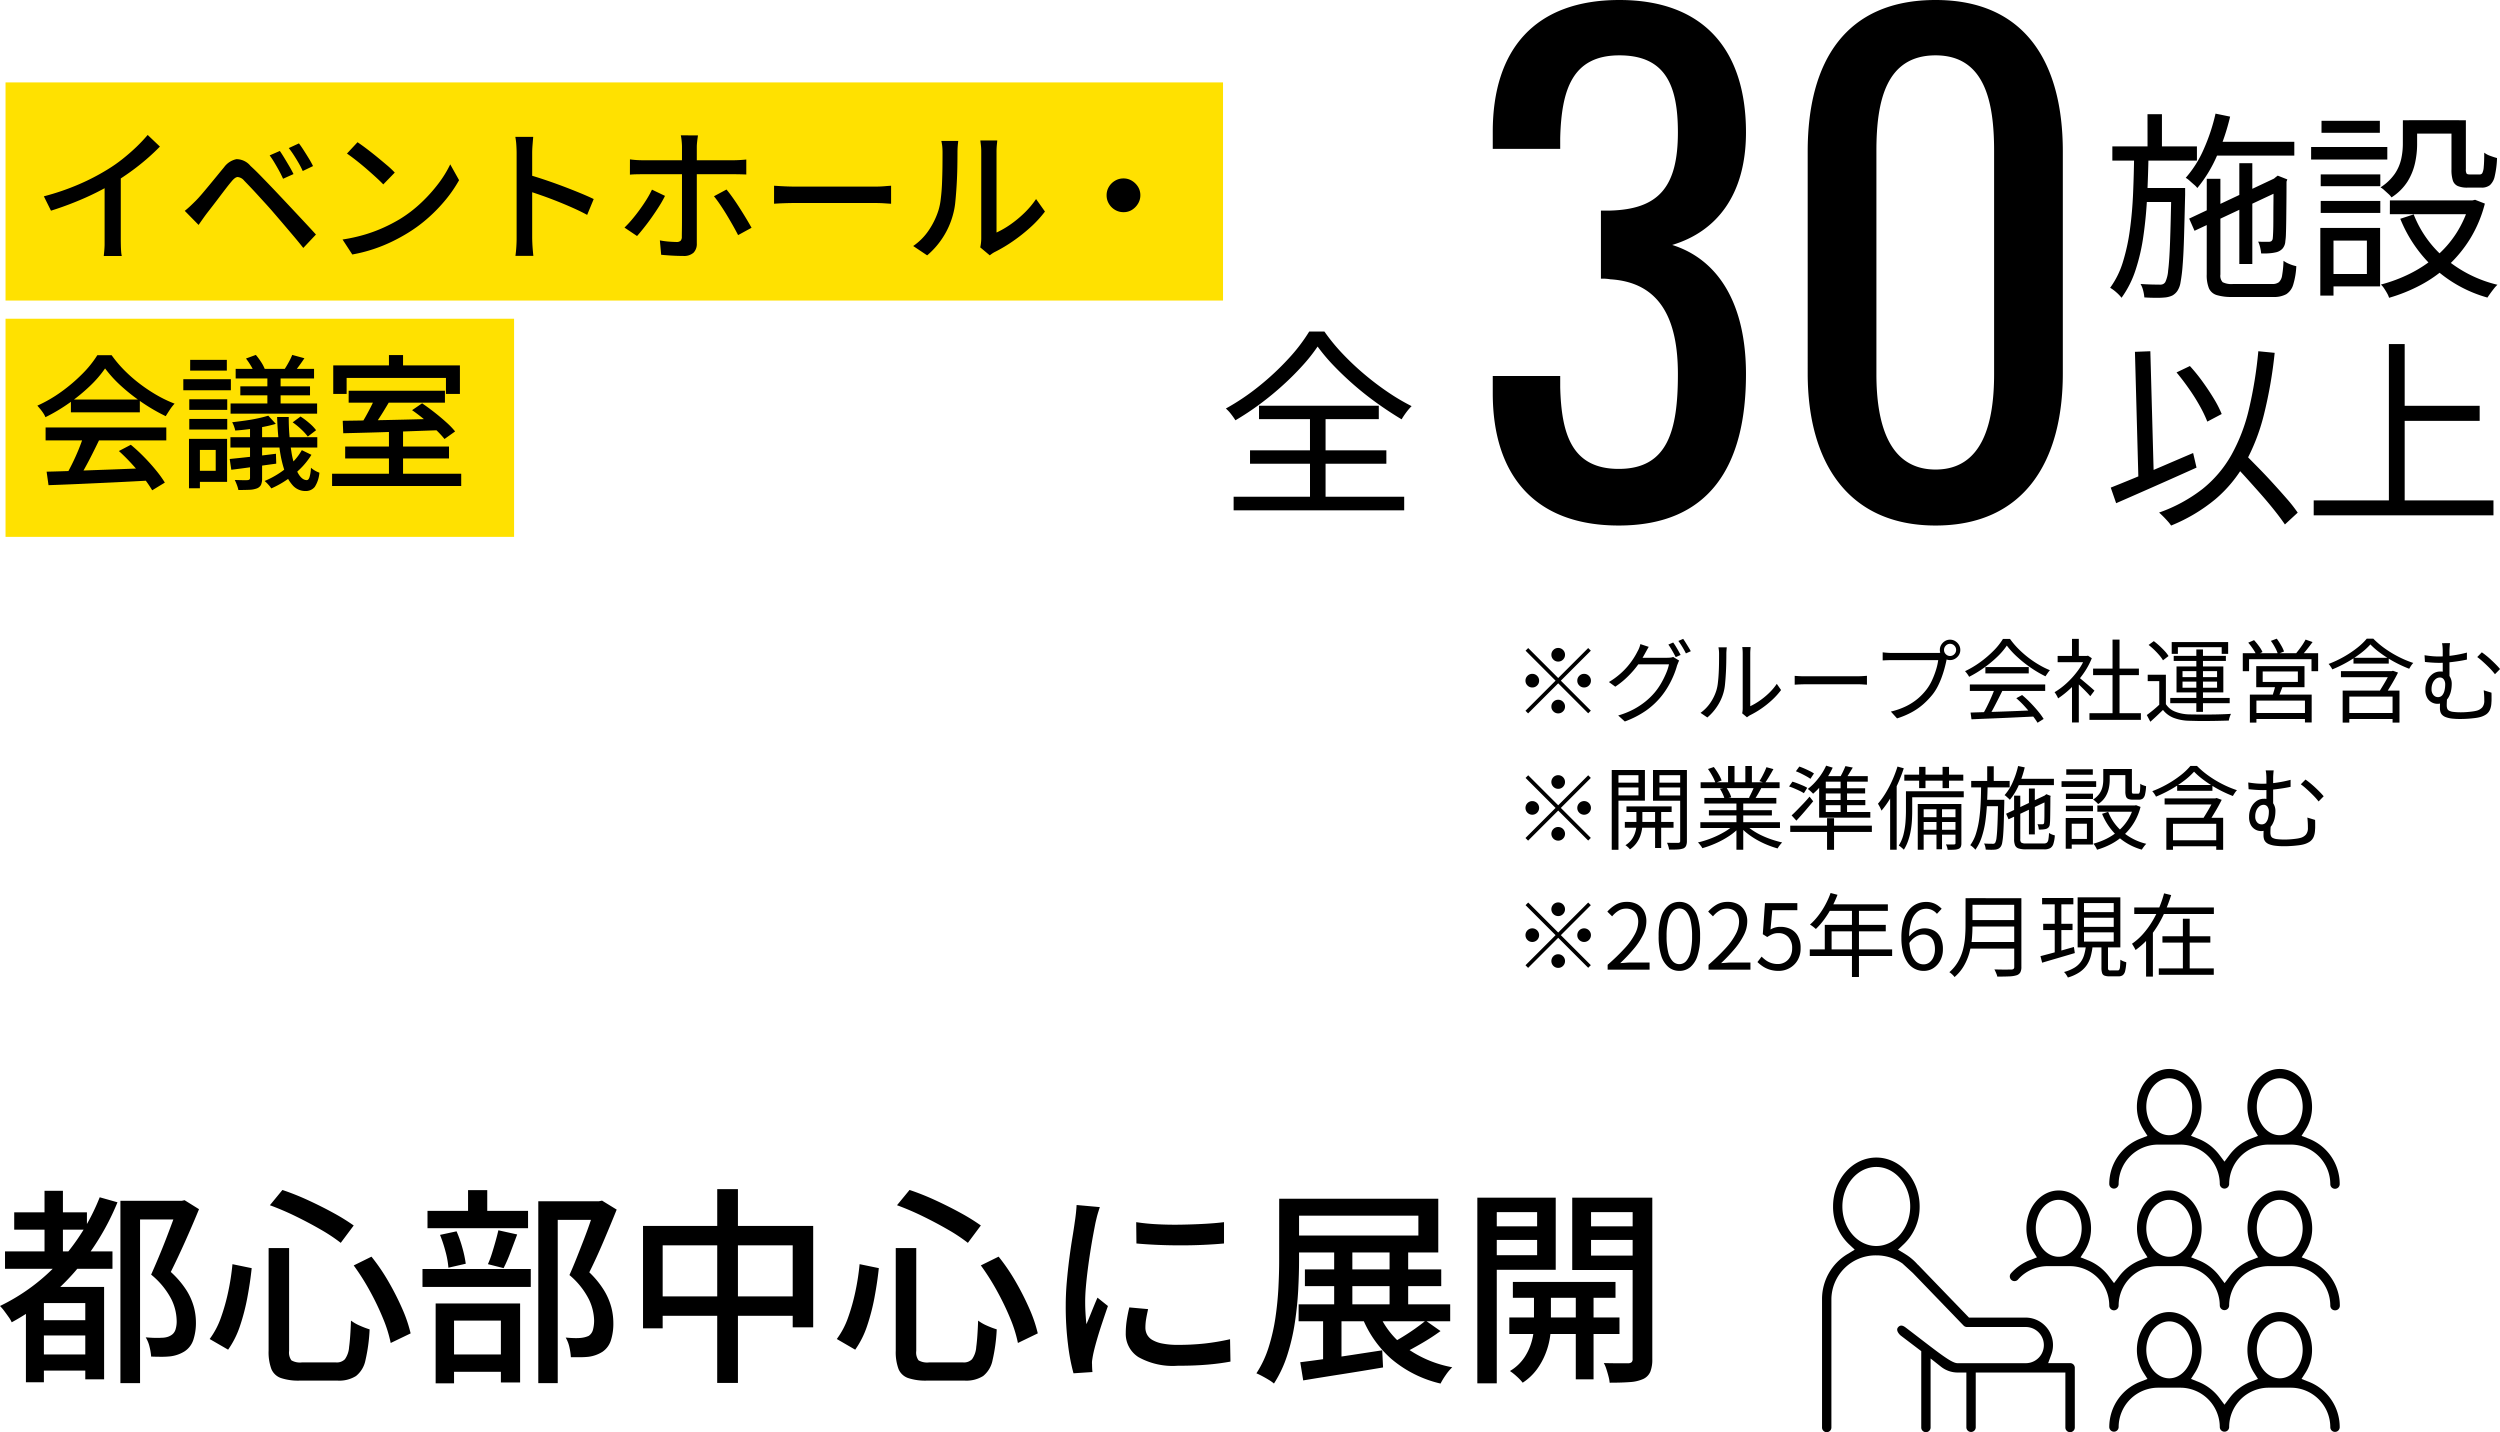 <svg xmlns="http://www.w3.org/2000/svg" width="275.059" height="157.572" viewBox="0 0 275.059 157.572">
  <g id="about11-sp" transform="translate(-50.391 -5249.756)">
    <path id="パス_38" data-name="パス 38" d="M8498.568,1411.568a.515.515,0,0,1-.516-.515,4.353,4.353,0,0,0-4.348-4.348h-2.432a4.353,4.353,0,0,0-4.349,4.348.516.516,0,0,1-1.031,0,4.352,4.352,0,0,0-4.347-4.348h-2.431a4.354,4.354,0,0,0-4.35,4.348.515.515,0,1,1-1.03,0,4.353,4.353,0,0,0-4.348-4.348h-2.432a4.354,4.354,0,0,0-3.262,1.473.514.514,0,0,1-.728.045.516.516,0,0,1-.045-.727,5.406,5.406,0,0,1,2.064-1.447l.793-.311-.458-.717a4.6,4.6,0,0,1-.7-2.479c0-2.3,1.6-4.163,3.555-4.163s3.554,1.867,3.554,4.163a4.6,4.6,0,0,1-.7,2.479l-.456.716.789.312a5.407,5.407,0,0,1,2.336,1.781l.56.746.562-.746a5.387,5.387,0,0,1,2.333-1.781l.79-.312-.456-.716a4.6,4.6,0,0,1-.7-2.479c0-2.3,1.595-4.163,3.554-4.163s3.556,1.867,3.556,4.163a4.6,4.6,0,0,1-.7,2.479l-.456.716.79.312a5.393,5.393,0,0,1,2.333,1.781l.561.746.561-.746a5.4,5.4,0,0,1,2.335-1.781l.79-.312-.456-.716a4.6,4.6,0,0,1-.705-2.479c0-2.3,1.595-4.163,3.557-4.163s3.554,1.867,3.554,4.163a4.606,4.606,0,0,1-.7,2.479l-.457.716.79.312a5.356,5.356,0,0,1,3.41,5A.516.516,0,0,1,8498.568,1411.568Zm-6.078-12.158c-1.394,0-2.525,1.405-2.525,3.132s1.132,3.132,2.525,3.132,2.523-1.405,2.523-3.132S8493.881,1399.41,8492.49,1399.41Zm-12.16,0c-1.391,0-2.523,1.405-2.523,3.132s1.133,3.132,2.523,3.132,2.524-1.405,2.524-3.132S8481.723,1399.41,8480.33,1399.41Zm-12.157,0c-1.392,0-2.524,1.405-2.524,3.132s1.133,3.132,2.524,3.132,2.524-1.405,2.524-3.132S8469.564,1399.41,8468.173,1399.41Z" transform="translate(-8191.273 3982.356)"/>
    <path id="パス_39" data-name="パス 39" d="M8583.275,1528.47a.516.516,0,0,1-.516-.515,4.353,4.353,0,0,0-4.349-4.348h-2.431a4.352,4.352,0,0,0-4.348,4.348.516.516,0,0,1-1.031,0,4.352,4.352,0,0,0-4.348-4.348h-2.432a4.353,4.353,0,0,0-4.348,4.348.516.516,0,0,1-1.031,0,5.355,5.355,0,0,1,3.411-5l.79-.312-.457-.716a4.6,4.6,0,0,1-.705-2.479c0-2.3,1.6-4.163,3.557-4.163s3.555,1.867,3.555,4.163a4.6,4.6,0,0,1-.705,2.479l-.456.716.79.312a5.394,5.394,0,0,1,2.334,1.781l.561.746.561-.746a5.4,5.4,0,0,1,2.334-1.781l.791-.312-.457-.716a4.6,4.6,0,0,1-.705-2.479c0-2.3,1.6-4.163,3.556-4.163s3.554,1.867,3.554,4.163a4.6,4.6,0,0,1-.7,2.479l-.456.716.791.312a5.353,5.353,0,0,1,3.409,5A.516.516,0,0,1,8583.275,1528.47Zm-6.079-12.158c-1.392,0-2.524,1.405-2.524,3.132s1.133,3.132,2.524,3.132,2.524-1.405,2.524-3.132S8578.588,1516.312,8577.2,1516.312Zm-12.157,0c-1.393,0-2.525,1.405-2.525,3.132s1.133,3.132,2.525,3.132,2.524-1.405,2.524-3.132S8566.43,1516.312,8565.039,1516.312Z" transform="translate(-8275.98 3878.828)"/>
    <path id="パス_40" data-name="パス 40" d="M8309.423,1396.967a.516.516,0,0,1-.515-.515v-6.046h-9.862v6.046a.516.516,0,0,1-1.031,0v-6.046h-.966a2.97,2.97,0,0,1-1.833-.646l-1.137-.9v7.593a.514.514,0,1,1-1.028,0v-8.4l-2.269-1.723s-.609-.511-.282-.9.7-.077.9.072c3.5,2.671,4.942,3.876,5.651,3.876h7.5a1.99,1.99,0,0,0,0-3.98h-6.467a.526.526,0,0,1-.373-.157l-5.584-5.787-1.146-1.049a5.019,5.019,0,0,0-2.87-.889,4.876,4.876,0,0,0-4.946,4.79v14.147a.515.515,0,0,1-1.03,0V1382.3a5.765,5.765,0,0,1,2.813-4.935l.783-.478-.667-.63a5.674,5.674,0,0,1-1.716-4.126c0-2.966,2.138-5.378,4.764-5.378s4.762,2.413,4.762,5.378a5.667,5.667,0,0,1-1.716,4.127l-.666.629.783.478a5.994,5.994,0,0,1,1.335,1.109l.034.039.04.033a.518.518,0,0,1,.044.039l5.572,5.776h6.251a3.02,3.02,0,0,1,2.808,4.067l-.346.943h2.416a.515.515,0,0,1,.517.515v6.561A.516.516,0,0,1,8309.423,1396.967Zm-21.317-29.179c-2.059,0-3.732,1.951-3.732,4.348s1.674,4.348,3.732,4.348,3.73-1.95,3.73-4.348S8290.161,1367.788,8288.105,1367.788Z" transform="translate(-8031.277 4010.361)"/>
    <path id="パス_41" data-name="パス 41" d="M8583.275,1294.666a.516.516,0,0,1-.516-.515,4.354,4.354,0,0,0-4.349-4.348h-2.431a4.352,4.352,0,0,0-4.348,4.348.516.516,0,0,1-1.031,0,4.352,4.352,0,0,0-4.348-4.348h-2.432a4.353,4.353,0,0,0-4.348,4.348.516.516,0,0,1-1.031,0,5.355,5.355,0,0,1,3.411-5l.79-.312-.457-.716a4.6,4.6,0,0,1-.705-2.479c0-2.3,1.6-4.162,3.557-4.162s3.555,1.867,3.555,4.162a4.6,4.6,0,0,1-.705,2.479l-.456.716.79.312a5.393,5.393,0,0,1,2.334,1.781l.561.746.561-.746a5.4,5.4,0,0,1,2.334-1.781l.791-.312-.457-.716a4.6,4.6,0,0,1-.705-2.479c0-2.3,1.6-4.162,3.556-4.162s3.554,1.867,3.554,4.162a4.6,4.6,0,0,1-.7,2.479l-.456.716.791.312a5.353,5.353,0,0,1,3.409,5A.516.516,0,0,1,8583.275,1294.666Zm-6.079-12.158c-1.392,0-2.524,1.405-2.524,3.132s1.133,3.132,2.524,3.132,2.524-1.405,2.524-3.132S8578.588,1282.508,8577.2,1282.508Zm-12.157,0c-1.393,0-2.525,1.405-2.525,3.132s1.133,3.132,2.525,3.132,2.524-1.405,2.524-3.132S8566.43,1282.508,8565.039,1282.508Z" transform="translate(-8275.98 4085.885)"/>
    <path id="パス_34594" data-name="パス 34594" d="M1.955-16.859h8v1.909h-8ZM4.531-1.219h6.164V.552H4.531Zm0-3.772h6.21v1.679H4.531ZM.943-12.558H12.765v1.909H.943Zm4.347-6.67H7.314v7.889H5.29Zm6.072.713,1.955.552A27.582,27.582,0,0,1,8.51-10.2a24.959,24.959,0,0,1-6.831,5.44,3.041,3.041,0,0,0-.334-.575Q1.1-5.681.851-6.015a5.328,5.328,0,0,0-.46-.54,21.6,21.6,0,0,0,6.555-4.876A23.021,23.021,0,0,0,11.362-18.515ZM5.221-8.648h5.428v1.771H5.221V1.84H3.243V-7.383l1.2-1.265Zm4.554,0h2.07V1.518H9.775Zm3.864-9.476H20.47v2.047H15.8V1.932H13.639Zm6.325,0h.414l.322-.069,1.587.989q-.667,1.633-1.495,3.485T19.182-10.3A10.118,10.118,0,0,1,20.9-8.292a6.867,6.867,0,0,1,.816,1.829,6.593,6.593,0,0,1,.23,1.679,5.946,5.946,0,0,1-.287,1.966A2.4,2.4,0,0,1,20.7-1.564a3.8,3.8,0,0,1-1.587.552,8.994,8.994,0,0,1-.977.046q-.563,0-1.115-.023a5.991,5.991,0,0,0-.173-1.058,3.509,3.509,0,0,0-.426-1.058q.529.046.966.058t.782-.012a2.225,2.225,0,0,0,.563-.069,1.611,1.611,0,0,0,.448-.184,1.124,1.124,0,0,0,.518-.644,2.947,2.947,0,0,0,.126-1.058,5.539,5.539,0,0,0-.587-2.3,8.611,8.611,0,0,0-2.219-2.691q.391-.874.816-1.886t.816-2.024q.391-1.012.724-1.92t.587-1.553Zm9.982,5.2H32.2V-1.61a1.457,1.457,0,0,0,.253,1.035,1.882,1.882,0,0,0,1.15.23h3.772A1.236,1.236,0,0,0,38.341-.7a2.624,2.624,0,0,0,.46-1.345q.138-.989.207-2.9A4.883,4.883,0,0,0,40-4.382a9.217,9.217,0,0,0,1.058.4A18.77,18.77,0,0,1,40.6-.586,2.95,2.95,0,0,1,39.56,1.15a3.463,3.463,0,0,1-2.024.506H33.373a5.994,5.994,0,0,1-2.082-.287,1.774,1.774,0,0,1-1.047-1,5.335,5.335,0,0,1-.3-2Zm.138-4.715,1.38-1.679a27.93,27.93,0,0,1,2.852,1.139q1.472.679,2.783,1.4a22.431,22.431,0,0,1,2.208,1.368L37.881-13.5A18.591,18.591,0,0,0,35.7-14.95q-1.311-.759-2.771-1.472A30.145,30.145,0,0,0,30.084-17.641Zm-4.117,6.486,2.116.437q-.161,1.541-.472,3.2A23.093,23.093,0,0,1,26.8-4.37a9.989,9.989,0,0,1-1.311,2.622L23.46-2.921A8.925,8.925,0,0,0,24.7-5.279a21.951,21.951,0,0,0,.805-2.864A26.054,26.054,0,0,0,25.967-11.155Zm13.34.138,1.955-.966a21.521,21.521,0,0,1,1.9,2.795,29.891,29.891,0,0,1,1.5,2.967,15.366,15.366,0,0,1,.908,2.679L43.378-2.484a14.5,14.5,0,0,0-.84-2.691A29.223,29.223,0,0,0,41.09-8.2,25.676,25.676,0,0,0,39.307-11.017Zm20.309-7.061h6.831v2.047H61.755V1.932H59.616ZM47.426-17.02H58.489v1.909H47.426Zm-.552,6.394H58.788v1.978H46.874ZM51.888-19.3H54v3.473H51.888Zm-3.082,4.922,1.817-.391a13.044,13.044,0,0,1,.644,1.829,12.515,12.515,0,0,1,.368,1.736l-1.909.437a9.394,9.394,0,0,0-.311-1.748A15.178,15.178,0,0,0,48.806-14.375Zm6.417-.506,2.07.46q-.368.989-.747,1.99a16.662,16.662,0,0,1-.748,1.714l-1.725-.437a10.361,10.361,0,0,0,.437-1.161q.207-.656.4-1.345T55.223-14.881ZM49.082-1.219h7.383V.69H49.082Zm-.759-5.612h9.292V1.863H55.5V-4.945H50.347v6.9H48.323ZM65.872-18.078h.414l.345-.069,1.61.989q-.667,1.656-1.46,3.519t-1.553,3.381a9.882,9.882,0,0,1,1.645,2.024,7.113,7.113,0,0,1,.782,1.84,6.919,6.919,0,0,1,.218,1.679A6.067,6.067,0,0,1,67.6-2.76a2.384,2.384,0,0,1-.92,1.242,3.748,3.748,0,0,1-1.541.552,8.381,8.381,0,0,1-.92.046H63.2A6.6,6.6,0,0,0,63.043-2a3.61,3.61,0,0,0-.414-1.081q.483.046.886.057a6.768,6.768,0,0,0,.7-.011,3.179,3.179,0,0,0,.506-.08,2.665,2.665,0,0,0,.437-.15,1.156,1.156,0,0,0,.472-.667,3.845,3.845,0,0,0,.127-1.058,5.682,5.682,0,0,0-.564-2.277,8.472,8.472,0,0,0-2.15-2.691q.391-.874.794-1.886t.793-2.024q.391-1.012.7-1.921t.541-1.553Zm5.267,2.714H89.861V-4.209H87.607v-9.016H73.3v9.131H71.139Zm1.127,7.751H88.9v2.139H72.266Zm7.038-11.8h2.277V1.909H79.3Zm19.642,6.486H101.2V-1.61a1.457,1.457,0,0,0,.253,1.035,1.882,1.882,0,0,0,1.15.23h3.772a1.236,1.236,0,0,0,.966-.356,2.624,2.624,0,0,0,.46-1.345q.138-.989.207-2.9a4.883,4.883,0,0,0,.989.563,9.218,9.218,0,0,0,1.058.4,18.77,18.77,0,0,1-.46,3.392A2.95,2.95,0,0,1,108.56,1.15a3.462,3.462,0,0,1-2.024.506h-4.163a5.994,5.994,0,0,1-2.081-.287,1.774,1.774,0,0,1-1.047-1,5.335,5.335,0,0,1-.3-2Zm.138-4.715,1.38-1.679a27.929,27.929,0,0,1,2.852,1.139q1.472.679,2.783,1.4a22.431,22.431,0,0,1,2.208,1.368L106.881-13.5A18.59,18.59,0,0,0,104.7-14.95q-1.311-.759-2.771-1.472A30.146,30.146,0,0,0,99.084-17.641Zm-4.117,6.486,2.116.437q-.161,1.541-.472,3.2a23.092,23.092,0,0,1-.816,3.151,9.989,9.989,0,0,1-1.311,2.622L92.46-2.921A8.925,8.925,0,0,0,93.7-5.279a21.952,21.952,0,0,0,.805-2.864A26.054,26.054,0,0,0,94.967-11.155Zm13.34.138,1.955-.966a21.522,21.522,0,0,1,1.9,2.795,29.89,29.89,0,0,1,1.5,2.967,15.366,15.366,0,0,1,.909,2.679l-2.185,1.058a14.5,14.5,0,0,0-.84-2.691A29.223,29.223,0,0,0,110.09-8.2,25.676,25.676,0,0,0,108.307-11.017ZM125.4-15.778a22.365,22.365,0,0,0,2.289.23q1.276.069,2.633.046t2.6-.092q1.242-.069,2.139-.184v2.346q-.989.092-2.231.15t-2.564.057q-1.323,0-2.587-.057t-2.254-.15Zm1.311,9.568q-.138.6-.218,1.081a5.866,5.866,0,0,0-.081.966,1.624,1.624,0,0,0,.173.736,1.523,1.523,0,0,0,.575.6,3.446,3.446,0,0,0,1.1.4A8.505,8.505,0,0,0,130-2.277a27.061,27.061,0,0,0,2.932-.149,25.03,25.03,0,0,0,2.794-.472l.046,2.461a25.389,25.389,0,0,1-2.518.333q-1.437.126-3.3.126a7.727,7.727,0,0,1-4.312-.955,3.024,3.024,0,0,1-1.391-2.634,9.68,9.68,0,0,1,.092-1.3,15.176,15.176,0,0,1,.3-1.53Zm-5.313-11.224q-.069.207-.173.541t-.184.667q-.08.334-.126.54-.115.575-.265,1.391t-.3,1.771q-.15.954-.276,1.932t-.207,1.9q-.081.92-.081,1.679,0,.6.035,1.208t.1,1.253q.207-.46.414-.977t.414-1.023q.207-.506.391-.92l1.15.92q-.3.851-.644,1.886t-.61,1.966q-.264.932-.38,1.507-.046.23-.092.54a2.071,2.071,0,0,0-.023.517q0,.161.011.4t.035.449L118.5.851a21.921,21.921,0,0,1-.6-3.151,33.456,33.456,0,0,1-.253-4.278q0-1.288.115-2.611t.276-2.564q.161-1.242.333-2.277t.265-1.725q.069-.437.126-.943t.081-.966Zm22.563,6.854h15v1.84h-15Zm-.69,3.841h16.675v1.863H143.267Zm3.91-5.957h2v6.877h-2Zm-1.219,6.624h2.024V-.023h-2.024Zm7.314-6.624h2.047v6.831h-2.047Zm-12.144-5.658h2.185v6.785q0,1.472-.092,3.231t-.368,3.6a22.751,22.751,0,0,1-.828,3.565,13.2,13.2,0,0,1-1.472,3.151,4.042,4.042,0,0,0-.563-.4q-.357-.218-.725-.414t-.644-.311A11.591,11.591,0,0,0,139.99-2.07a21.077,21.077,0,0,0,.736-3.254q.241-1.668.322-3.266t.081-2.979Zm1.311,0h16.192v5.911H142.439v-1.863h14.007v-2.185H142.439ZM143.451-.368q1.127-.138,2.6-.345t3.117-.46l3.3-.506.092,1.886q-2.3.391-4.646.759t-4.14.667Zm8.533-5.612a9.228,9.228,0,0,0,3.048,3.967,12.514,12.514,0,0,0,5.141,2.2,5.327,5.327,0,0,0-.713.851,7.818,7.818,0,0,0-.575.943,12.871,12.871,0,0,1-5.428-2.725,12.058,12.058,0,0,1-3.289-4.819Zm5.267,1.035,1.633,1.15a23.589,23.589,0,0,1-2.07,1.345q-1.127.656-2.047,1.116l-1.4-1.058q.621-.322,1.334-.759t1.38-.908Q156.745-4.531,157.251-4.945ZM166.842-9.2h11.293v1.748H166.842Zm-.391,3.91h12.121v1.817H166.451Zm7.314-3.381h1.955V1.518h-1.955Zm-4.6.092h1.863v4.3a8.463,8.463,0,0,1-.126,1.311A8.251,8.251,0,0,1,170.43-1.3a7.7,7.7,0,0,1-.943,1.713,6.014,6.014,0,0,1-1.564,1.472,5.563,5.563,0,0,0-.644-.679A6.431,6.431,0,0,0,166.52.6a4.928,4.928,0,0,0,1.645-1.576,6.235,6.235,0,0,0,.782-1.805,6.6,6.6,0,0,0,.218-1.518Zm-5.129-6.739H170.2v1.495h-6.164Zm10.649,0h6.187v1.495h-6.187Zm5.336-3.151h2.162V-.713a3.647,3.647,0,0,1-.218,1.391,1.551,1.551,0,0,1-.771.794,4.158,4.158,0,0,1-1.472.345q-.9.069-2.231.069a3.917,3.917,0,0,0-.126-.69q-.1-.391-.23-.793a3.341,3.341,0,0,0-.288-.678q.874.023,1.656.023h1.058a.572.572,0,0,0,.356-.127.5.5,0,0,0,.1-.357Zm-15.778,0h7.314v7.935h-7.314v-1.61h5.267v-4.738h-5.267Zm16.882,0v1.587h-5.681V-12.1h5.681v1.587h-7.751v-7.958Zm-18.193,0h2.139V1.955h-2.139Z" transform="translate(50 5400)"/>
    <path id="パス_34587" data-name="パス 34587" d="M0,0H55.952V24H0Z" transform="translate(51 5284.824)" fill="#ffe100"/>
    <path id="パス_34588" data-name="パス 34588" d="M0,0H133.952V24H0Z" transform="translate(51 5258.824)" fill="#ffe100"/>
    <path id="パス_34589" data-name="パス 34589" d="M1.216-5.968A26.639,26.639,0,0,0,5.1-7.3a24.067,24.067,0,0,0,3.1-1.608,15.921,15.921,0,0,0,1.656-1.152q.808-.64,1.528-1.328A17.785,17.785,0,0,0,12.64-12.72l1.344,1.28q-.7.72-1.52,1.424t-1.72,1.352Q9.84-8.016,8.9-7.44q-.88.544-2,1.1T4.528-5.288q-1.248.5-2.528.9ZM7.9-8.08,9.68-8.544V-1.3q0,.32.008.7T9.72.1a2.778,2.778,0,0,0,.072.5H7.808q.016-.176.048-.5T7.9-.6Q7.9-.976,7.9-1.3Zm19.28-2.88q.208.3.488.76t.56.936q.28.48.456.848L27.536-7.9q-.208-.464-.448-.9t-.5-.872a9.452,9.452,0,0,0-.528-.8Zm2.1-.832q.224.288.512.736t.576.92a9.594,9.594,0,0,1,.464.84L29.7-8.752a9.627,9.627,0,0,0-.464-.9q-.256-.44-.52-.848t-.552-.776ZM16.72-4.368q.336-.272.608-.528t.608-.592q.288-.288.656-.72t.792-.944q.424-.512.856-1.04t.816-.992a2.243,2.243,0,0,1,1.352-.872,2.006,2.006,0,0,1,1.544.744q.512.464,1.088,1.056t1.144,1.184q.568.592,1.032,1.088.544.576,1.224,1.3l1.392,1.488q.712.76,1.32,1.432L29.76-.288q-.544-.688-1.168-1.424t-1.224-1.44q-.6-.7-1.1-1.28-.352-.4-.776-.864l-.848-.928q-.424-.464-.792-.848T23.248-7.7a1.056,1.056,0,0,0-.72-.392q-.288.024-.672.5-.272.32-.616.768t-.712.936q-.368.488-.72.944T19.2-4.16q-.256.336-.512.7t-.448.64ZM35.728-11.92q.432.288.992.712t1.144.9q.584.48,1.112.928a9.25,9.25,0,0,1,.848.8L38.56-7.28q-.3-.32-.8-.776T36.7-9q-.568-.488-1.128-.928t-1.008-.744ZM34.08-1.216a18.139,18.139,0,0,0,2.48-.552,16.1,16.1,0,0,0,2.088-.784,17.655,17.655,0,0,0,1.72-.9,14.2,14.2,0,0,0,2.36-1.808,16.859,16.859,0,0,0,1.9-2.112,12.145,12.145,0,0,0,1.3-2.112L46.9-7.744a14.521,14.521,0,0,1-1.416,2.08,17.439,17.439,0,0,1-1.9,1.992,15.79,15.79,0,0,1-2.3,1.72,19.733,19.733,0,0,1-1.752.96A17.079,17.079,0,0,1,37.48-.16a16.684,16.684,0,0,1-2.328.592Zm19.152-.256V-10.72q0-.384-.032-.888a6.855,6.855,0,0,0-.112-.9h1.968q-.032.384-.072.88t-.04.912v9.248q0,.256.016.624t.048.744q.032.376.064.68H53.1q.064-.416.1-1T53.232-1.472Zm1.344-6.864q.784.224,1.76.552t1.968.7q.992.376,1.888.744t1.52.672l-.72,1.744q-.672-.368-1.512-.744t-1.72-.728q-.88-.352-1.7-.64t-1.48-.5Zm18.608-4.336q-.016.112-.048.344t-.056.48q-.024.248-.024.44V-.784A1.374,1.374,0,0,1,72.7.232a1.565,1.565,0,0,1-1.144.36q-.368,0-.792-.016T69.92.528Q69.5.5,69.136.464L68.992-1.12q.528.1,1.016.136t.808.04a.63.63,0,0,0,.456-.136.63.63,0,0,0,.136-.456q0-.176.008-.7t.008-1.224v-7.968q0-.272-.04-.664a4.5,4.5,0,0,0-.088-.584ZM65.7-10.032q.352.048.712.072t.728.024h9.936q.3,0,.712-.024t.712-.056v1.648q-.336-.016-.72-.024T77.088-8.4H67.152q-.368,0-.744.008t-.712.04Zm3.856,4.016a11.745,11.745,0,0,1-.64,1.136q-.384.608-.824,1.232T67.232-2.5q-.416.528-.752.9L65.1-2.528a11.446,11.446,0,0,0,.824-.888q.424-.5.84-1.072t.768-1.136a10.628,10.628,0,0,0,.592-1.08Zm6.768-.7q.32.384.7.92t.76,1.136q.384.6.72,1.16t.576.992L77.6-1.7q-.256-.5-.584-1.08t-.688-1.176q-.36-.592-.72-1.12t-.664-.9Zm5.232-.416.664.04q.392.024.848.04t.872.016h8.7q.576,0,1.04-.04t.752-.056v1.984L93.664-5.2q-.5-.032-1.024-.032h-8.7q-.656,0-1.312.024t-1.072.056ZM104.24-.352a4.547,4.547,0,0,0,.08-.472,4.451,4.451,0,0,0,.032-.536v-9.472a6.4,6.4,0,0,0-.048-.848q-.048-.352-.048-.432h1.856q0,.08-.04.432a7.662,7.662,0,0,0-.04.848v8.848a9.992,9.992,0,0,0,1.488-.856A12.113,12.113,0,0,0,109.056-4.1a9.754,9.754,0,0,0,1.328-1.568l.976,1.376a12.539,12.539,0,0,1-1.608,1.744,18.465,18.465,0,0,1-1.92,1.52A16.228,16.228,0,0,1,105.9.128a2.694,2.694,0,0,0-.368.216q-.144.1-.24.184ZM96.864-.5a6.5,6.5,0,0,0,1.728-1.752,8.5,8.5,0,0,0,1.04-2.136A6.869,6.869,0,0,0,99.9-5.712q.1-.8.136-1.7t.048-1.784q.008-.88.008-1.568a6.994,6.994,0,0,0-.032-.72,4.634,4.634,0,0,0-.1-.576h1.856q0,.064-.024.264t-.04.464q-.016.264-.016.552,0,.688-.016,1.608t-.072,1.9q-.056.976-.144,1.856a8.088,8.088,0,0,1-.264,1.472,8.774,8.774,0,0,1-1.088,2.464A8.863,8.863,0,0,1,98.4.528ZM120-7.936a1.735,1.735,0,0,1,.928.256,2.051,2.051,0,0,1,.672.664,1.724,1.724,0,0,1,.256.936,1.748,1.748,0,0,1-.256.92,2.025,2.025,0,0,1-.664.68,1.724,1.724,0,0,1-.936.256,1.79,1.79,0,0,1-.92-.248,1.909,1.909,0,0,1-.68-.672,1.776,1.776,0,0,1-.256-.936,1.778,1.778,0,0,1,.248-.928,1.93,1.93,0,0,1,.672-.672A1.776,1.776,0,0,1,120-7.936ZM1.52,24.328q1.424-.032,3.288-.1t3.952-.144l4.152-.16L12.848,25.3q-1.984.112-4.008.208t-3.856.176q-1.832.08-3.256.128Zm-.112-4.864h13.28v1.424H1.408Zm2.784-3.072h7.584V17.8H4.192Zm1.392,4,1.712.464q-.368.768-.776,1.576T5.7,23.984q-.416.744-.784,1.336l-1.344-.448q.368-.624.752-1.4t.72-1.592Q5.376,21.064,5.584,20.392Zm3.888,1.664,1.312-.688a18.719,18.719,0,0,1,1.456,1.344q.72.736,1.32,1.472a12.042,12.042,0,0,1,.968,1.344l-1.392.848a12.358,12.358,0,0,0-.944-1.368q-.592-.76-1.3-1.536T9.472,22.056Zm-1.52-9.088A12.254,12.254,0,0,1,6.288,14.9a19.672,19.672,0,0,1-2.28,1.872,19.455,19.455,0,0,1-2.616,1.56A2.649,2.649,0,0,0,1.16,17.9a5.353,5.353,0,0,0-.328-.448Q.656,17.24.5,17.064a15,15,0,0,0,2.672-1.552,18.282,18.282,0,0,0,2.3-1.968A11.54,11.54,0,0,0,7.1,11.512H8.672a13.466,13.466,0,0,0,1.44,1.7A16.3,16.3,0,0,0,11.824,14.7a17.571,17.571,0,0,0,1.864,1.232,13.841,13.841,0,0,0,1.912.912,4.866,4.866,0,0,0-.52.664q-.248.376-.456.712a20.19,20.19,0,0,1-2.5-1.44,20.653,20.653,0,0,1-2.352-1.832A13.7,13.7,0,0,1,7.952,12.968Zm17.856.352h1.456v4H25.808ZM23.9,19h1.328v6.048a1.729,1.729,0,0,1-.12.728.846.846,0,0,1-.456.392,2.581,2.581,0,0,1-.824.152q-.5.024-1.208.024a3.7,3.7,0,0,0-.16-.544,5.52,5.52,0,0,0-.24-.56q.48.016.888.024a4.757,4.757,0,0,0,.536-.008q.256-.016.256-.24Zm4.64-7.52,1.344.368q-.3.448-.6.856t-.552.712l-1.04-.352q.224-.336.472-.792A6.7,6.7,0,0,0,28.544,11.48Zm-5.088.4,1.088-.4a7.18,7.18,0,0,1,.568.768,4.217,4.217,0,0,1,.408.768l-1.136.448a4.042,4.042,0,0,0-.376-.776A7.926,7.926,0,0,0,23.456,11.88ZM28.592,18.9l.864-.64a8.055,8.055,0,0,1,.968.728,4.879,4.879,0,0,1,.744.776l-.912.7a6.1,6.1,0,0,0-.728-.8A7.809,7.809,0,0,0,28.592,18.9Zm-6.928,4.032q.992-.1,2.336-.248t2.752-.328l.032,1.088q-1.3.176-2.592.36t-2.352.312Zm4.24-4.768.832.9a12.868,12.868,0,0,1-1.384.336q-.76.144-1.552.248t-1.528.152a3.048,3.048,0,0,0-.128-.448,2.726,2.726,0,0,0-.208-.464q.7-.08,1.44-.184t1.4-.248Q25.44,18.312,25.9,18.168ZM22.32,13.016h8.624v1.056H22.32Zm.512,1.92H30.5v.992H22.832ZM21.76,16.824h9.52v1.12H21.76Zm-.016,3.712H31.3v1.136H21.744Zm5.136-2.224h1.28a23.384,23.384,0,0,0,.288,3.792,7.874,7.874,0,0,0,.712,2.352q.44.8.984.8.192,0,.3-.32a4.328,4.328,0,0,0,.16-1.04,2.4,2.4,0,0,0,.448.32,3.152,3.152,0,0,0,.48.224A3.36,3.36,0,0,1,31.024,26a1.258,1.258,0,0,1-1.008.456,1.858,1.858,0,0,1-1.384-.584,4.388,4.388,0,0,1-.936-1.656,13.134,13.134,0,0,1-.56-2.568Q26.944,20.152,26.88,18.312ZM29.6,21.96l1.056.512a8.108,8.108,0,0,1-1.192,1.5A10.359,10.359,0,0,1,27.92,25.24a10.494,10.494,0,0,1-1.68.928,3.3,3.3,0,0,0-.328-.416,4.036,4.036,0,0,0-.408-.4,9.636,9.636,0,0,0,1.6-.848,8.9,8.9,0,0,0,1.432-1.16A6.441,6.441,0,0,0,29.6,21.96Zm-12.384-5.6h4.176v1.168H17.216Zm.1-4.336h4.032v1.184H17.312Zm-.1,6.5h4.176v1.168H17.216Zm-.656-4.368h5.232v1.216H16.56Zm1.344,6.56h3.472v4.736H17.9V24.232h2.224v-2.3H17.9Zm-.72,0h1.2v5.44h-1.2Zm22-.88h1.552v5.232H39.184Zm-4.432-4.416H45.344v1.312H34.752Zm-1.824,9.136H47.136V25.9H32.928Zm1.44-2.992H45.792v1.312H34.368Zm3.312-5.408,1.584.4q-.32.544-.672,1.12t-.7,1.088q-.352.512-.672.912L36,19.272q.288-.416.6-.968t.6-1.12Q37.488,16.616,37.68,16.152ZM34.1,18.728q1.328-.016,3.088-.048t3.728-.08l3.9-.1-.064,1.264q-1.9.064-3.832.136t-3.664.12q-1.736.048-3.1.08Zm7.632-1.168,1.1-.752q.64.432,1.336.976t1.312,1.1a8.51,8.51,0,0,1,.984,1.016l-1.168.832a10.144,10.144,0,0,0-.944-1.016q-.592-.568-1.28-1.136T41.728,17.56ZM39.184,11.5h1.552v2.08H39.184Zm-6.128,1.136H46.992v3.136H45.456v-1.76H34.528v1.76H33.056Z" transform="translate(54 5277.324)"/>
    <path id="パス_34590" data-name="パス 34590" d="M16.66.63c10.01,0,14-6.58,14-16.66,0-7.7-3.01-12.6-8.12-14.21,4.9-1.47,8.12-5.53,8.12-12.39,0-9.03-4.62-14.56-13.93-14.56S2.8-51.73,2.8-42.7v1.89h7.42V-42c.14-5.32,1.33-9.1,6.51-9.1,5.11,0,6.44,3.36,6.44,8.47,0,6.09-2.17,8.47-7.49,8.61H14.7v7.49a5.3,5.3,0,0,1,1.05.07c5.53.35,7.42,4.48,7.42,10.43,0,6.23-1.12,10.43-6.51,10.43-5.18,0-6.3-3.85-6.44-8.96v-1.26H2.8v1.89C2.8-4.9,7.42.63,16.66.63Zm34.86,0c9.66,0,14-6.93,14-16.73V-40.53c0-9.94-4.27-16.66-14-16.66-9.87,0-14.07,6.72-14.07,16.66V-16.1C37.45-6.37,41.86.63,51.52.63Zm0-6.16c-5.25,0-6.51-5.25-6.51-10.5V-40.6c0-5.46,1.05-10.5,6.51-10.5,5.39,0,6.44,5.04,6.44,10.5v24.57C57.96-10.78,56.77-5.53,51.52-5.53Z" transform="translate(211.83 5306.946)"/>
    <path id="パス_34591" data-name="パス 34591" d="M11.77-15.4h9.218v1.518H11.77Zm3.168,2.354h1.43V-1.958h-1.43ZM12.32-18.5l1.606.33a24.453,24.453,0,0,1-1.474,4.367,14.668,14.668,0,0,1-2.134,3.487,2.233,2.233,0,0,0-.352-.363q-.242-.209-.484-.429a2.442,2.442,0,0,0-.44-.33,12.02,12.02,0,0,0,1.98-3.146A20.787,20.787,0,0,0,12.32-18.5Zm-2.9,11.55,9.658-4.554.594,1.364L10.01-5.61Zm1.936-4.378h1.5V-.792A1.041,1.041,0,0,0,13.1.044a2.145,2.145,0,0,0,1.155.2h4.312a1.128,1.128,0,0,0,.726-.2A1.272,1.272,0,0,0,19.646-.7,11.16,11.16,0,0,0,19.8-2.31a3,3,0,0,0,.671.363,4.166,4.166,0,0,0,.737.231A8.231,8.231,0,0,1,20.867.319a1.873,1.873,0,0,1-.759,1.045,2.814,2.814,0,0,1-1.452.308H14.168a5.555,5.555,0,0,1-1.716-.209,1.371,1.371,0,0,1-.858-.748,3.844,3.844,0,0,1-.242-1.529Zm7.348.2h-.2l.374-.33.286-.22,1.056.418-.088.242q0,1.188-.011,2.266T20.1-6.787q-.011.891-.033,1.5A6.168,6.168,0,0,1,20-4.466a1.327,1.327,0,0,1-.308.814,1.382,1.382,0,0,1-.682.4,4.817,4.817,0,0,1-.825.121,6.663,6.663,0,0,1-.847.011,4.109,4.109,0,0,0-.11-.671,2.97,2.97,0,0,0-.22-.627q.308.022.649.022h.495a.613.613,0,0,0,.3-.066.437.437,0,0,0,.165-.33q.022-.154.044-.693t.022-1.386q0-.847.011-1.936T18.7-11.132ZM.968-14.894h9.306v1.562H.968Zm3.168,4.576H8.008v1.54H4.136Zm.7-8.118H6.424v4.092H4.84ZM3.366-14.014H4.95Q4.906-11.7,4.8-9.46T4.4-5.148A21.557,21.557,0,0,1,3.531-1.32,11.032,11.032,0,0,1,1.98,1.76,4.394,4.394,0,0,0,1.4,1.155,4.2,4.2,0,0,0,.726.66a9.518,9.518,0,0,0,1.4-2.827A21.6,21.6,0,0,0,2.9-5.731q.264-1.925.352-4.037T3.366-14.014Zm4.092,3.7H8.976v.748Q8.91-6.8,8.855-4.906T8.7-1.8A17.366,17.366,0,0,1,8.47.066a2.361,2.361,0,0,1-.352.946,1.62,1.62,0,0,1-.55.5,2.474,2.474,0,0,1-.748.209,9.109,9.109,0,0,1-1.012.044q-.638,0-1.32-.044A4.241,4.241,0,0,0,4.356.957,2.594,2.594,0,0,0,4.07.242Q4.73.286,5.3.3t.814.011A.924.924,0,0,0,6.5.275.6.6,0,0,0,6.8.022a3.649,3.649,0,0,0,.308-1.265q.132-1,.209-3.113t.143-5.632Zm25.476-7.458H34.5v2.684a9.734,9.734,0,0,1-.22,1.98,6.563,6.563,0,0,1-.814,2.046A5.723,5.723,0,0,1,31.68-9.284a1.914,1.914,0,0,0-.341-.385l-.462-.418a1.926,1.926,0,0,0-.407-.3,5.513,5.513,0,0,0,1.584-1.507,4.766,4.766,0,0,0,.7-1.639,7.8,7.8,0,0,0,.176-1.606Zm5.346,0h1.584v5.39a.9.9,0,0,0,.077.473q.077.1.341.1H41.4a.31.31,0,0,0,.275-.154,1.808,1.808,0,0,0,.154-.671q.055-.517.055-1.573a2.3,2.3,0,0,0,.66.352q.418.154.748.242a10.28,10.28,0,0,1-.253,2,1.834,1.834,0,0,1-.528.979,1.449,1.449,0,0,1-.935.275H40.04a2.623,2.623,0,0,1-1.067-.176,1,1,0,0,1-.539-.6,3.773,3.773,0,0,1-.154-1.221ZM34.122-7.414A12.124,12.124,0,0,0,37.631-2.53,13.943,13.943,0,0,0,43.34.33a3.193,3.193,0,0,0-.385.418q-.209.264-.4.528t-.319.462A14.443,14.443,0,0,1,36.4-1.485,15.048,15.048,0,0,1,32.648-6.93Zm6.16-1.54h.308l.286-.066,1.078.418a14.026,14.026,0,0,1-1.617,3.861,14.114,14.114,0,0,1-2.431,2.959A14.434,14.434,0,0,1,34.881.363a18.119,18.119,0,0,1-3.465,1.4,2.518,2.518,0,0,0-.22-.5q-.154-.275-.33-.539a2.1,2.1,0,0,0-.352-.418A16.621,16.621,0,0,0,33.726-.9a14.2,14.2,0,0,0,2.849-1.881A11.551,11.551,0,0,0,38.83-5.368a12,12,0,0,0,1.452-3.3Zm-8.778,0H40.92v1.518H31.5Zm2.09-8.822h5.5V-16.3h-5.5Zm-9.7,5.962h6.556v1.3H23.892Zm.088-5.9H30.4v1.32H23.98Zm-.088,8.822h6.556v1.32H23.892Zm-1.056-5.94h8.382v1.386H22.836Zm1.826,8.91h5.764V.506H24.662V-.858h4.312V-4.532H24.662Zm-.814,0H25.3V1.518H23.848ZM8.03,9.974,9.5,9.27a19.085,19.085,0,0,1,1.408,1.738q.682.946,1.232,1.859A11.816,11.816,0,0,1,13,14.55l-1.584.836a13.839,13.839,0,0,0-.814-1.7,20.764,20.764,0,0,0-1.21-1.925Q8.712,10.788,8.03,9.974ZM.792,22.646q1.122-.44,2.607-1.056t3.146-1.331q1.661-.715,3.311-1.419l.374,1.606q-1.518.682-3.1,1.386T4.07,23.185q-1.474.649-2.684,1.177Zm13.2-2.882,1.276-1.1q.77.792,1.639,1.672t1.7,1.793q.836.913,1.562,1.749A16.368,16.368,0,0,1,21.362,25.4l-1.408,1.3q-.462-.682-1.144-1.54T17.3,23.361q-.825-.935-1.672-1.87T13.992,19.764ZM17.028,7.642l1.8.176a48.791,48.791,0,0,1-1.188,6.82,22.039,22.039,0,0,1-2.057,5.291,14.5,14.5,0,0,1-3.278,3.993,18.525,18.525,0,0,1-4.873,2.9,3.725,3.725,0,0,0-.352-.451q-.242-.275-.506-.539t-.462-.44A16.9,16.9,0,0,0,10.9,22.789a12.948,12.948,0,0,0,3.157-3.718,19.41,19.41,0,0,0,1.925-4.994A45.938,45.938,0,0,0,17.028,7.642ZM3.454,7.708l1.694-.066.4,14.542L3.85,22.25Zm28.886,5.94h9.042V15.3H32.34ZM23.122,24.054H42.9V25.7H23.122Zm8.272-17.2h1.738V24.934H31.394Z" transform="translate(281.831 5280.758)"/>
    <path id="パス_34592" data-name="パス 34592" d="M10.912-16.874A18.493,18.493,0,0,1,9.273-14.8a30.19,30.19,0,0,1-2.167,2.167Q5.918-11.55,4.587-10.56a30.059,30.059,0,0,1-2.717,1.8A7.988,7.988,0,0,0,1.4-9.427a4.1,4.1,0,0,0-.583-.627A25.378,25.378,0,0,0,4.5-12.54a29.183,29.183,0,0,0,3.2-2.992,18.936,18.936,0,0,0,2.288-2.992H11.66a21.073,21.073,0,0,0,1.98,2.42,29.327,29.327,0,0,0,2.4,2.266,30.916,30.916,0,0,0,2.607,1.98,23,23,0,0,0,2.607,1.54,6.239,6.239,0,0,0-.594.693,8.524,8.524,0,0,0-.506.759Q18.9-9.614,17.567-10.56T15-12.573q-1.232-1.067-2.288-2.167A20.254,20.254,0,0,1,10.912-16.874ZM3.476-5.456h15v1.474h-15Zm.99-4.906H17.644v1.474H4.466ZM1.672-.352H20.438v1.5H1.672Zm8.4-9.394h1.716V.484H10.076Z" transform="translate(184.447 5304.758)"/>
    <path id="パス_34593" data-name="パス 34593" d="M5-5.9a.722.722,0,0,1-.53-.22.722.722,0,0,1-.22-.53.722.722,0,0,1,.22-.53A.722.722,0,0,1,5-7.4a.722.722,0,0,1,.53.22.722.722,0,0,1,.22.53.722.722,0,0,1-.22.53A.722.722,0,0,1,5-5.9ZM5-4.09l3.3-3.3.29.29L5.29-3.8,8.59-.5,8.3-.21,5-3.51,1.69-.2,1.4-.49,4.71-3.8,1.41-7.1l.29-.29ZM2.9-3.8a.722.722,0,0,1-.22.53.722.722,0,0,1-.53.22.722.722,0,0,1-.53-.22A.722.722,0,0,1,1.4-3.8a.722.722,0,0,1,.22-.53.722.722,0,0,1,.53-.22.722.722,0,0,1,.53.22A.722.722,0,0,1,2.9-3.8Zm4.2,0a.722.722,0,0,1,.22-.53.722.722,0,0,1,.53-.22.722.722,0,0,1,.53.22.722.722,0,0,1,.22.53.722.722,0,0,1-.22.53.722.722,0,0,1-.53.22.722.722,0,0,1-.53-.22A.722.722,0,0,1,7.1-3.8ZM5-1.7a.722.722,0,0,1,.53.22.722.722,0,0,1,.22.53.722.722,0,0,1-.22.53A.722.722,0,0,1,5-.2a.722.722,0,0,1-.53-.22.722.722,0,0,1-.22-.53.722.722,0,0,1,.22-.53A.722.722,0,0,1,5-1.7ZM17.65-8a4.917,4.917,0,0,1,.28.415q.15.245.29.495t.25.46l-.54.24q-.15-.3-.38-.7t-.43-.68Zm1.1-.4q.13.18.285.43t.305.495q.15.245.25.435l-.54.24q-.16-.33-.39-.71t-.44-.66Zm-.44,2.39a1.686,1.686,0,0,0-.12.255q-.06.155-.11.275A8.569,8.569,0,0,1,17.7-4.385a10.015,10.015,0,0,1-.595,1.2,8.708,8.708,0,0,1-.8,1.155A8.443,8.443,0,0,1,14.68-.52,10.3,10.3,0,0,1,12.33.69L11.6.03a8.913,8.913,0,0,0,1.65-.655,8.2,8.2,0,0,0,1.315-.855,7.576,7.576,0,0,0,1.035-1,7,7,0,0,0,.71-1.01A9.784,9.784,0,0,0,16.865-4.6a5.268,5.268,0,0,0,.325-1h-3.7l.32-.72H17a3.049,3.049,0,0,0,.365-.02,1.081,1.081,0,0,0,.285-.07ZM14.96-7.52q-.12.2-.24.42t-.2.36a10.739,10.739,0,0,1-.74,1.185A9.831,9.831,0,0,1,12.7-4.3,9.162,9.162,0,0,1,11.28-3.14l-.7-.51a8.337,8.337,0,0,0,1.165-.835,7.932,7.932,0,0,0,.9-.9,8.456,8.456,0,0,0,.655-.885,7.73,7.73,0,0,0,.43-.755,2.535,2.535,0,0,0,.175-.365,2.459,2.459,0,0,0,.135-.435ZM25.24-.21a1.9,1.9,0,0,0,.045-.265A2.865,2.865,0,0,0,25.3-.77V-6.76q0-.29-.02-.485T25.25-7.5h.92q0,.06-.02.26t-.02.48V-.99a7.334,7.334,0,0,0,1-.58,8.166,8.166,0,0,0,1.035-.84,6.359,6.359,0,0,0,.885-1.04l.47.68a7.963,7.963,0,0,1-1.005,1.11,10.225,10.225,0,0,1-1.195.95A10.153,10.153,0,0,1,26.11,0q-.12.07-.205.13t-.135.1ZM20.66-.26a4.375,4.375,0,0,0,1.07-1.09,5.125,5.125,0,0,0,.67-1.37,4.534,4.534,0,0,0,.17-.85q.06-.51.09-1.085t.035-1.12q.005-.545.005-.965a3.507,3.507,0,0,0-.02-.395q-.02-.175-.05-.335h.92q-.01.06-.02.175t-.02.255q-.01.14-.01.29,0,.42-.01.985t-.045,1.18q-.035.615-.09,1.165a5.055,5.055,0,0,1-.165.92A5.314,5.314,0,0,1,22.5-.99,5.665,5.665,0,0,1,21.41.25ZM31.02-4.33l.37.025q.22.015.485.02t.535,0h5.48q.38,0,.65-.02l.43-.03v.98l-.445-.03q-.3-.02-.625-.02H32.41q-.41,0-.78.015t-.61.035ZM47.45-7.18a.635.635,0,0,0,.195.465.635.635,0,0,0,.465.2.646.646,0,0,0,.475-.2.635.635,0,0,0,.195-.465.646.646,0,0,0-.195-.475.646.646,0,0,0-.475-.2.635.635,0,0,0-.465.2A.646.646,0,0,0,47.45-7.18Zm-.46,0a1.067,1.067,0,0,1,.155-.565,1.222,1.222,0,0,1,.405-.41,1.041,1.041,0,0,1,.56-.155,1.067,1.067,0,0,1,.565.155,1.206,1.206,0,0,1,.41.41,1.067,1.067,0,0,1,.155.565,1.041,1.041,0,0,1-.155.56,1.222,1.222,0,0,1-.41.4,1.067,1.067,0,0,1-.565.155,1.041,1.041,0,0,1-.56-.155,1.238,1.238,0,0,1-.405-.4A1.041,1.041,0,0,1,46.99-7.18Zm.87.67a1.266,1.266,0,0,0-.085.225q-.035.125-.065.275-.08.39-.21.87t-.315.985a8.79,8.79,0,0,1-.425.975,5.533,5.533,0,0,1-.54.86A8.661,8.661,0,0,1,45.2-1.24a7.06,7.06,0,0,1-1.28.9,8.854,8.854,0,0,1-1.64.69L41.6-.4A8.018,8.018,0,0,0,43.3-1a6.414,6.414,0,0,0,1.255-.815A6.447,6.447,0,0,0,45.5-2.8a5.208,5.208,0,0,0,.625-1.035,9.315,9.315,0,0,0,.445-1.16,6.331,6.331,0,0,0,.24-1.065H41.7q-.3,0-.55.01l-.45.02v-.89q.14.02.31.035t.35.025q.18.01.34.01h5.02q.11,0,.25-.01a2.023,2.023,0,0,0,.28-.04ZM50.37-.29q.88-.03,2.045-.065T54.89-.44Q56.2-.49,57.5-.55l-.02.69L54.94.26q-1.28.06-2.43.105T50.47.45Zm-.08-3.09h8.29v.71H50.29ZM52-5.3h4.77v.7H52Zm1.03,2.37.84.24q-.23.47-.5,1T52.845-.68q-.265.49-.515.87l-.66-.23q.24-.39.495-.9t.485-1.035Q52.88-2.5,53.03-2.93ZM55.4-1.87l.64-.35a11.6,11.6,0,0,1,.925.86q.455.47.835.93a7.217,7.217,0,0,1,.61.84l-.67.42a8.2,8.2,0,0,0-.61-.855Q56.75-.5,56.305-.99A9.7,9.7,0,0,0,55.4-1.87ZM54.36-7.66a7.7,7.7,0,0,1-1.055,1.235,12.756,12.756,0,0,1-1.45,1.2,12.522,12.522,0,0,1-1.645,1,1.824,1.824,0,0,0-.125-.21q-.075-.11-.16-.22a1.989,1.989,0,0,0-.165-.19,10.356,10.356,0,0,0,1.675-.995,11.683,11.683,0,0,0,1.46-1.25,6.94,6.94,0,0,0,1.035-1.3h.78a8.788,8.788,0,0,0,.91,1.075,11.158,11.158,0,0,0,1.09.965,11.088,11.088,0,0,0,1.185.8,8.958,8.958,0,0,0,1.205.6,2.69,2.69,0,0,0-.255.325l-.235.345A12.408,12.408,0,0,1,57.035-5.2a13.16,13.16,0,0,1-1.5-1.185A8.861,8.861,0,0,1,54.36-7.66ZM63.45-.22h5.66V.51H63.45Zm.4-4.91h5.04v.72H63.85Zm2.14-3.19h.77V.13h-.77Zm-6.04,1.8h3.32v.69H59.95Zm1.58,2.99.75-.88V.8h-.75Zm0-4.87h.75v2.22h-.75Zm.68,4.18q.13.09.38.3l.54.455q.29.245.53.455T64-2.7l-.46.61q-.13-.16-.36-.4t-.495-.5q-.265-.26-.505-.485t-.4-.355Zm.78-2.3h.16l.14-.03.42.28a8.323,8.323,0,0,1-.97,1.755A10.7,10.7,0,0,1,61.425-3,10.466,10.466,0,0,1,60-1.85a1.836,1.836,0,0,0-.11-.24q-.07-.13-.145-.25a1.607,1.607,0,0,0-.135-.19,7.984,7.984,0,0,0,1.34-1.005,9.438,9.438,0,0,0,1.205-1.34,6.267,6.267,0,0,0,.835-1.5Zm8.87,2.07V-.91h-.73V-3.75H69.86v-.7Zm0,3.23a2.106,2.106,0,0,0,1,.82,4.514,4.514,0,0,0,1.53.31q.42.01,1.02.015t1.26,0Q77.33-.08,77.95-.1t1.07-.05q-.04.08-.09.21t-.09.27a2.373,2.373,0,0,0-.06.26l-.995.025Q77.21.63,76.59.635t-1.2,0Q74.81.62,74.4.61A5.117,5.117,0,0,1,72.71.29a2.8,2.8,0,0,1-1.17-.87q-.33.32-.675.645T70.15.72l-.39-.74q.33-.24.715-.555T71.2-1.22Zm-1.9-6.51.57-.42a7.7,7.7,0,0,1,.625.52q.315.29.58.58a3.46,3.46,0,0,1,.415.54l-.61.47a3.572,3.572,0,0,0-.4-.555q-.26-.305-.565-.6A7.421,7.421,0,0,0,69.96-7.73Zm5.25.5h.73V-.37h-.73ZM73.69-3.7v.68h3.8V-3.7Zm0-1.15v.66h3.8v-.66Zm-.66-.51h5.15v2.85H73.03ZM72.5-8.05h6.21v1.3H78v-.73H73.18v.73H72.5Zm.22,1.52h5.74v.56H72.72ZM72.34-1.9h6.54v.58H72.34ZM82.51-4.81v1.15h3.87V-4.81ZM81.8-5.4h5.31v2.32H81.8Zm2.12,2.04.83.08q-.14.37-.285.74T84.2-1.9l-.66-.11q.1-.29.215-.675A5.918,5.918,0,0,0,83.92-3.36ZM81.1-2.27h6.8V.8h-.74V-1.61H81.82V.81H81.1Zm.38,2.03h6.01V.42H81.48ZM80.32-6.82h8.29v1.98h-.73V-6.16H81.01v1.32h-.69Zm6.91-1.5.77.27q-.3.41-.64.835a8.838,8.838,0,0,1-.64.725l-.59-.25q.18-.22.385-.49t.4-.56Q87.1-8.08,87.23-8.32Zm-6.31.34.64-.28a7.174,7.174,0,0,1,.54.66,3.464,3.464,0,0,1,.39.65l-.67.32a4.185,4.185,0,0,0-.38-.665A7.191,7.191,0,0,0,80.92-7.98Zm2.49-.2.65-.24a7.09,7.09,0,0,1,.47.72,4.155,4.155,0,0,1,.33.69l-.68.27a3.965,3.965,0,0,0-.31-.71A5.736,5.736,0,0,0,83.41-8.18ZM92.5-6.32h3.88v.64H92.5ZM91.12-4.85h5.69v.67H91.12Zm.59,4.61h5.33V.42H91.71Zm-.4-2.47h6.25V.81H96.8V-2.05H92.04V.81h-.73Zm3.05-5.08a7.523,7.523,0,0,1-1.1,1,12.932,12.932,0,0,1-1.465.96,14.3,14.3,0,0,1-1.625.79,1.559,1.559,0,0,0-.11-.2q-.07-.11-.15-.22a1.524,1.524,0,0,0-.15-.18,11.831,11.831,0,0,0,1.655-.775A11.527,11.527,0,0,0,92.88-7.39a7.025,7.025,0,0,0,1.08-1.03h.72a9.619,9.619,0,0,0,1.295,1.095,11.779,11.779,0,0,0,1.53.92,11.226,11.226,0,0,0,1.575.655,1.966,1.966,0,0,0-.24.3q-.12.18-.21.34-.55-.21-1.15-.505a13.374,13.374,0,0,1-1.17-.65,13.008,13.008,0,0,1-1.075-.745A7.645,7.645,0,0,1,94.36-7.79Zm2.22,2.94h.12l.14-.04.56.2q-.26.53-.605,1.12t-.675,1.1l-.71-.25q.21-.33.43-.7t.42-.735q.2-.36.32-.6Zm6.54-3.08q-.02.16-.04.415t-.02.535v3.06l-.74-.4V-6.98q0-.3-.02-.545a2.579,2.579,0,0,0-.06-.4Zm3.5,1.01q.22.15.5.375t.555.485q.28.26.53.515t.42.465l-.56.57a6.764,6.764,0,0,0-.595-.68q-.355-.36-.715-.685a7.414,7.414,0,0,0-.64-.525Zm-6.3.32q.45.07.83.105t.75.035a10.7,10.7,0,0,0,1.52-.115,13.892,13.892,0,0,0,1.56-.315v.77q-.51.11-1.055.19t-1.05.125q-.5.045-.925.045-.32,0-.735-.025t-.855-.075Zm2.49,4.51q-.01.1-.02.275t-.02.37q-.01.195-.01.355a1.108,1.108,0,0,0,.05.35.434.434,0,0,0,.205.24,1.371,1.371,0,0,0,.48.135,6.592,6.592,0,0,0,.865.045q.28,0,.605-.025t.62-.065a3.7,3.7,0,0,0,.475-.09,1.217,1.217,0,0,0,.61-.365,1.111,1.111,0,0,0,.22-.745q0-.3-.015-.57t-.045-.56l.85.26q.01.2.01.37t0,.335a3.029,3.029,0,0,1-.015.375,2.244,2.244,0,0,1-.155.785,1.219,1.219,0,0,1-.41.515,2.185,2.185,0,0,1-.735.32,4.323,4.323,0,0,1-.58.1q-.36.045-.76.07t-.73.025A7.781,7.781,0,0,1,103.3.365a2.738,2.738,0,0,1-.665-.16,1.057,1.057,0,0,1-.39-.255.813.813,0,0,1-.185-.335,1.591,1.591,0,0,1-.05-.415q0-.27.015-.53t.025-.5Zm.5-1.33a3.648,3.648,0,0,1-.075.715,2.478,2.478,0,0,1-.255.7,1.525,1.525,0,0,1-.49.54,1.38,1.38,0,0,1-.79.21,1.262,1.262,0,0,1-.58-.155,1.274,1.274,0,0,1-.505-.5,1.8,1.8,0,0,1-.2-.925,2.288,2.288,0,0,1,.2-.96,1.868,1.868,0,0,1,.575-.73,1.386,1.386,0,0,1,.86-.28,1.148,1.148,0,0,1,.935.39A1.494,1.494,0,0,1,103.31-3.42Zm-1.53,1.43a.6.6,0,0,0,.485-.205,1.226,1.226,0,0,0,.25-.53,2.9,2.9,0,0,0,.075-.655.9.9,0,0,0-.16-.565.507.507,0,0,0-.42-.205.728.728,0,0,0-.46.165,1.141,1.141,0,0,0-.335.45,1.644,1.644,0,0,0-.125.665.93.93,0,0,0,.21.65A.635.635,0,0,0,101.78-1.99ZM5,8.1a.751.751,0,1,1,.53-.22A.722.722,0,0,1,5,8.1ZM5,9.91l3.3-3.3.29.29-3.3,3.3,3.3,3.3-.29.29L5,10.49,1.69,13.8l-.29-.29L4.71,10.2,1.41,6.9l.29-.29Zm-2.1.29a.751.751,0,0,1-.75.75.75.75,0,0,1,0-1.5.751.751,0,0,1,.75.75Zm4.2,0a.751.751,0,1,1,.22.53A.722.722,0,0,1,7.1,10.2ZM5,12.3a.751.751,0,1,1-.53.22A.722.722,0,0,1,5,12.3Zm7.51-2.27h4.97v.62H12.51Zm-.18,1.71h5.36v.64H12.33Zm3.33-1.52h.67v4.39h-.67Zm-2.06.03h.66v1.83a3.3,3.3,0,0,1-.06.565,3.992,3.992,0,0,1-.2.715,3.133,3.133,0,0,1-.415.745,2.888,2.888,0,0,1-.69.655,1.653,1.653,0,0,0-.23-.245,2.433,2.433,0,0,0-.27-.215,2.308,2.308,0,0,0,.76-.725,2.721,2.721,0,0,0,.355-.82,3.088,3.088,0,0,0,.1-.685ZM11.27,7.42h2.81v.53H11.27Zm4.61,0h2.84v.53H15.88Zm2.54-1.39h.74v7.8a1.337,1.337,0,0,1-.085.525.575.575,0,0,1-.305.3,2.089,2.089,0,0,1-.61.115q-.38.025-.96.015a1.585,1.585,0,0,0-.045-.235q-.035-.135-.085-.275a2.188,2.188,0,0,0-.1-.24q.41.01.765.01h.485a.249.249,0,0,0,.155-.055.233.233,0,0,0,.045-.165Zm-7.08,0h3.2V9.4h-3.2V8.82h2.49V6.6H11.34Zm7.44,0V6.6H16.14V8.83h2.64v.58H15.43V6.03Zm-7.89,0h.74v8.78h-.74Zm9.75,5.74H29.4v.64H20.64Zm.03-4.39h8.69v.64H20.67Zm.41,1.72H29v.62H21.08Zm.5,1.35h6.93v.58H21.58Zm3.03-1.06h.75V14.8h-.75Zm-.92-3.8h.71v2.1h-.71Zm1.9,0h.72V7.65h-.72Zm-1.22,6.44.6.28a6.069,6.069,0,0,1-1.14.965,9.826,9.826,0,0,1-1.45.8,10.925,10.925,0,0,1-1.52.555,1.485,1.485,0,0,0-.135-.215q-.085-.115-.175-.23A1.061,1.061,0,0,0,20.37,14a10.475,10.475,0,0,0,1.5-.47,10.011,10.011,0,0,0,1.42-.69A5.423,5.423,0,0,0,24.37,12.03Zm1.22-.02a4.985,4.985,0,0,0,.775.64,7.534,7.534,0,0,0,1,.57,10.043,10.043,0,0,0,1.125.455A11.941,11.941,0,0,0,29.64,14q-.08.08-.175.195t-.185.24a1.684,1.684,0,0,0-.14.225,10.574,10.574,0,0,1-1.155-.4,9.826,9.826,0,0,1-1.13-.55,8.477,8.477,0,0,1-1.02-.68,5.946,5.946,0,0,1-.825-.77Zm2.32-6.29.77.21q-.22.4-.47.815t-.46.715l-.61-.21q.14-.21.285-.48t.275-.55Q27.83,5.94,27.91,5.72ZM26.57,7.83l.77.2q-.18.33-.37.655t-.36.575l-.62-.19q.15-.27.315-.62T26.57,7.83ZM21.48,5.92l.64-.22a6.517,6.517,0,0,1,.505.75,4.462,4.462,0,0,1,.355.73l-.68.26a4.452,4.452,0,0,0-.335-.74A7.671,7.671,0,0,0,21.48,5.92Zm1.31,2.17.71-.13a4.36,4.36,0,0,1,.325.545,2.747,2.747,0,0,1,.215.535l-.74.15a3.583,3.583,0,0,0-.2-.535A4.675,4.675,0,0,0,22.79,8.09Zm8.36-1.92.38-.52q.27.09.575.225t.585.275a3.549,3.549,0,0,1,.45.26L32.75,7a4.568,4.568,0,0,0-.45-.28q-.27-.15-.57-.3T31.15,6.17ZM30.4,7.84l.37-.53q.28.08.585.2t.585.24a2.9,2.9,0,0,1,.46.24l-.37.59a3.884,3.884,0,0,0-.46-.255q-.28-.135-.585-.265T30.4,7.84Zm.28,3.18q.27-.24.6-.58t.695-.72q.36-.38.68-.76l.4.51q-.43.52-.91,1.08t-.94,1.05Zm3.9.31h.77v3.48h-.77Zm-4.05.82h8.98v.69H30.53Zm3.95-6.6.72.22a7.569,7.569,0,0,1-.6,1.08,9.916,9.916,0,0,1-.755.99,7.542,7.542,0,0,1-.8.8q-.06-.07-.165-.17t-.22-.2a2.557,2.557,0,0,0-.2-.155A6.452,6.452,0,0,0,33.6,6.975,6.619,6.619,0,0,0,34.48,5.55Zm-.77,1.79.73-.62v4.15h-.73Zm.45-.64h4.9v.61H33.79Zm-.45,3.95h5.63v.62H33.71Zm.3-2.61h4.76v.57H34.01Zm0,1.29h4.78V9.9H34.01Zm2.06-2.4h.71v3.95h-.71ZM36.6,5.6l.81.16q-.22.37-.45.74t-.43.64l-.62-.16a6.206,6.206,0,0,0,.38-.68Q36.48,5.91,36.6,5.6Zm8.11.08h.7V8.02h-.7Zm2.58,0H48V8.02h-.71Zm-.67,4.3h.61v4.77h-.61ZM43.08,6.54h6.49V7.2H43.08Zm1.86,4.68h3.98v.53H44.94Zm0,1.39h3.98v.53H44.94ZM43.59,8.37h6.03v.66H43.59Zm-.33,0h.69v2.16q0,.47-.03,1.025a9.626,9.626,0,0,1-.13,1.13,7.287,7.287,0,0,1-.285,1.115,4.76,4.76,0,0,1-.475,1,1.543,1.543,0,0,0-.165-.16q-.105-.09-.21-.175a1.062,1.062,0,0,0-.185-.125,4.175,4.175,0,0,0,.525-1.24,8.124,8.124,0,0,0,.215-1.34q.05-.67.05-1.24Zm1.3,1.4h4.45v.58h-3.8V14.8h-.65Zm4.15,0h.65v4.3a1.058,1.058,0,0,1-.06.4.434.434,0,0,1-.23.225,1.425,1.425,0,0,1-.475.1q-.3.02-.745.01a1.33,1.33,0,0,0-.065-.29,1.806,1.806,0,0,0-.125-.3q.32.01.57.01t.33-.01a.133.133,0,0,0,.15-.15ZM42.33,5.65l.69.19a16.184,16.184,0,0,1-.665,1.72,16.132,16.132,0,0,1-.835,1.605,9.446,9.446,0,0,1-.95,1.335,2.1,2.1,0,0,0-.1-.235q-.07-.145-.15-.29t-.14-.235a8.8,8.8,0,0,0,.84-1.165,12.379,12.379,0,0,0,.735-1.405A13.777,13.777,0,0,0,42.33,5.65ZM41.52,8.1l.7-.69.02.02V14.8h-.72ZM55.35,7h4.19v.69H55.35Zm1.44,1.07h.65v5.04h-.65ZM55.6,5.59l.73.15a11.115,11.115,0,0,1-.67,1.985,6.667,6.667,0,0,1-.97,1.585,1.015,1.015,0,0,0-.16-.165q-.11-.1-.22-.2a1.11,1.11,0,0,0-.2-.15,5.464,5.464,0,0,0,.9-1.43A9.449,9.449,0,0,0,55.6,5.59Zm-1.32,5.25,4.39-2.07.27.62-4.39,2.06Zm.88-1.99h.68v4.79a.473.473,0,0,0,.115.38.975.975,0,0,0,.525.09h1.96a.513.513,0,0,0,.33-.09.578.578,0,0,0,.16-.34,5.073,5.073,0,0,0,.07-.73,1.361,1.361,0,0,0,.305.165,1.893,1.893,0,0,0,.335.105,3.742,3.742,0,0,1-.155.925.851.851,0,0,1-.345.475,1.279,1.279,0,0,1-.66.14H56.44a2.525,2.525,0,0,1-.78-.1.623.623,0,0,1-.39-.34,1.747,1.747,0,0,1-.11-.695Zm3.34.09h-.09l.17-.15.13-.1.48.19-.04.11q0,.54-.005,1.03t-.01.895q-.005.4-.015.68a2.8,2.8,0,0,1-.03.375.6.6,0,0,1-.14.37.628.628,0,0,1-.31.18,2.19,2.19,0,0,1-.375.055,3.029,3.029,0,0,1-.385.005,1.868,1.868,0,0,0-.05-.305,1.35,1.35,0,0,0-.1-.285q.14.01.3.01h.225a.279.279,0,0,0,.135-.03.2.2,0,0,0,.075-.15q.01-.07.02-.315t.01-.63q0-.385.005-.88T58.5,8.94ZM50.44,7.23h4.23v.71H50.44Zm1.44,2.08h1.76v.7H51.88Zm.32-3.69h.72V7.48H52.2Zm-.67,2.01h.72q-.02,1.05-.07,2.07T52,11.66a9.8,9.8,0,0,1-.4,1.74,5.015,5.015,0,0,1-.7,1.4,2,2,0,0,0-.265-.275,1.91,1.91,0,0,0-.3-.225,4.326,4.326,0,0,0,.635-1.285,9.82,9.82,0,0,0,.355-1.62q.12-.875.16-1.835T51.53,7.63Zm1.86,1.68h.69v.34q-.03,1.26-.055,2.12t-.07,1.41a7.894,7.894,0,0,1-.105.85,1.073,1.073,0,0,1-.16.43.736.736,0,0,1-.25.225,1.125,1.125,0,0,1-.34.1,4.14,4.14,0,0,1-.46.02q-.29,0-.6-.02a1.928,1.928,0,0,0-.06-.345,1.179,1.179,0,0,0-.13-.325q.3.02.56.025l.37.005a.42.42,0,0,0,.175-.015.271.271,0,0,0,.135-.115,1.658,1.658,0,0,0,.14-.575q.06-.455.1-1.415t.065-2.56ZM64.97,5.92h.71V7.14a4.425,4.425,0,0,1-.1.9,2.983,2.983,0,0,1-.37.93,2.6,2.6,0,0,1-.81.81.87.87,0,0,0-.155-.175l-.21-.19a.875.875,0,0,0-.185-.135,2.506,2.506,0,0,0,.72-.685,2.167,2.167,0,0,0,.32-.745,3.543,3.543,0,0,0,.08-.73Zm2.43,0h.72V8.37a.41.41,0,0,0,.035.215q.035.045.155.045h.51a.141.141,0,0,0,.125-.07.822.822,0,0,0,.07-.305q.025-.235.025-.715a1.044,1.044,0,0,0,.3.16q.19.07.34.11a4.673,4.673,0,0,1-.115.91.833.833,0,0,1-.24.445.659.659,0,0,1-.425.125h-.7a1.192,1.192,0,0,1-.485-.08.457.457,0,0,1-.245-.275,1.715,1.715,0,0,1-.07-.555Zm-1.89,4.71a5.511,5.511,0,0,0,1.6,2.22,6.338,6.338,0,0,0,2.595,1.3,1.452,1.452,0,0,0-.175.19q-.095.12-.18.24t-.145.21a6.565,6.565,0,0,1-2.655-1.465A6.84,6.84,0,0,1,64.84,10.85Zm2.8-.7h.14l.13-.03.49.19a6.279,6.279,0,0,1-1.84,3.1,6.561,6.561,0,0,1-1.375.975,8.236,8.236,0,0,1-1.575.635,1.144,1.144,0,0,0-.1-.225q-.07-.125-.15-.245a.956.956,0,0,0-.16-.19,7.555,7.555,0,0,0,1.46-.55,6.455,6.455,0,0,0,1.295-.855A5.251,5.251,0,0,0,67.65,11.56a5.454,5.454,0,0,0,.66-1.5Zm-3.99,0H68.6v.69H64.32Zm.95-4.01h2.5v.67h-2.5ZM60.86,8.63h2.98v.59H60.86Zm.04-2.68h2.92v.6H60.9Zm-.04,4.01h2.98v.6H60.86Zm-.48-2.7h3.81v.63H60.38Zm.83,4.05h2.62v2.92H61.21v-.62h1.96V11.94H61.21Zm-.37,0h.66v3.38h-.66ZM73.1,7.68h3.88v.64H73.1ZM71.72,9.15h5.69v.67H71.72Zm.59,4.61h5.33v.66H72.31Zm-.4-2.47h6.25v3.52H77.4V11.95H72.64v2.86h-.73Zm3.05-5.08a7.523,7.523,0,0,1-1.1,1,12.932,12.932,0,0,1-1.465.96,14.3,14.3,0,0,1-1.625.79,1.558,1.558,0,0,0-.11-.2q-.07-.11-.15-.22a1.524,1.524,0,0,0-.15-.18,11.831,11.831,0,0,0,1.655-.775A11.527,11.527,0,0,0,73.48,6.61a7.025,7.025,0,0,0,1.08-1.03h.72a9.619,9.619,0,0,0,1.295,1.095,11.779,11.779,0,0,0,1.53.92,11.227,11.227,0,0,0,1.575.655,1.966,1.966,0,0,0-.24.3q-.12.18-.21.34-.55-.21-1.15-.505a13.373,13.373,0,0,1-1.17-.65,13.005,13.005,0,0,1-1.075-.745A7.645,7.645,0,0,1,74.96,6.21Zm2.22,2.94h.12l.14-.04.56.2q-.26.53-.605,1.12t-.675,1.1l-.71-.25q.21-.33.43-.7t.42-.735q.2-.36.32-.6Zm6.54-3.08q-.02.16-.04.415t-.02.535v3.06l-.74-.4V7.02q0-.3-.02-.545a2.579,2.579,0,0,0-.06-.4Zm3.5,1.01q.22.15.495.375t.555.485q.28.26.53.515t.42.465l-.56.57a6.766,6.766,0,0,0-.6-.68q-.355-.36-.715-.685a7.414,7.414,0,0,0-.64-.525Zm-6.3.32q.45.07.83.105t.75.035a10.7,10.7,0,0,0,1.52-.115,13.892,13.892,0,0,0,1.56-.315v.77q-.51.11-1.055.19t-1.05.125q-.5.045-.925.045-.32,0-.735-.025T80.96,8.14Zm2.49,4.51q-.01.1-.02.275t-.02.37q-.01.2-.01.355a1.108,1.108,0,0,0,.05.35.434.434,0,0,0,.2.24,1.371,1.371,0,0,0,.48.135,6.592,6.592,0,0,0,.865.045q.28,0,.605-.025t.62-.065a3.7,3.7,0,0,0,.475-.09,1.217,1.217,0,0,0,.61-.365,1.111,1.111,0,0,0,.22-.745q0-.3-.015-.57t-.045-.56l.85.26q.01.2.01.37t0,.335a3.029,3.029,0,0,1-.015.375,2.244,2.244,0,0,1-.155.785,1.219,1.219,0,0,1-.41.515,2.185,2.185,0,0,1-.735.32,4.323,4.323,0,0,1-.58.1q-.36.045-.76.07t-.73.025a7.782,7.782,0,0,1-1.01-.055,2.738,2.738,0,0,1-.665-.16,1.057,1.057,0,0,1-.39-.255.813.813,0,0,1-.185-.335,1.591,1.591,0,0,1-.05-.415q0-.27.015-.53t.025-.5Zm.5-1.33a3.648,3.648,0,0,1-.075.715,2.478,2.478,0,0,1-.255.7,1.525,1.525,0,0,1-.49.54,1.38,1.38,0,0,1-.79.21,1.277,1.277,0,0,1-1.085-.655,1.8,1.8,0,0,1-.2-.925,2.288,2.288,0,0,1,.2-.96,1.868,1.868,0,0,1,.575-.73,1.386,1.386,0,0,1,.86-.28,1.148,1.148,0,0,1,.935.39A1.494,1.494,0,0,1,83.91,10.58Zm-1.53,1.43a.6.6,0,0,0,.485-.2,1.226,1.226,0,0,0,.25-.53,2.9,2.9,0,0,0,.075-.655.9.9,0,0,0-.16-.565.507.507,0,0,0-.42-.2.728.728,0,0,0-.46.165,1.141,1.141,0,0,0-.335.45,1.644,1.644,0,0,0-.125.665.93.93,0,0,0,.21.65A.635.635,0,0,0,82.38,12.01ZM5,22.1a.751.751,0,1,1,.53-.22A.722.722,0,0,1,5,22.1Zm0,1.81,3.3-3.3.29.29-3.3,3.3,3.3,3.3-.29.29L5,24.49,1.69,27.8l-.29-.29L4.71,24.2l-3.3-3.3.29-.29Zm-2.1.29a.751.751,0,0,1-.75.75.75.75,0,0,1,0-1.5.751.751,0,0,1,.75.75Zm4.2,0a.751.751,0,1,1,.22.53A.722.722,0,0,1,7.1,24.2ZM5,26.3a.751.751,0,1,1-.53.22A.722.722,0,0,1,5,26.3ZM10.44,28v-.54a22.678,22.678,0,0,0,1.9-1.84,7.306,7.306,0,0,0,1.105-1.545,3,3,0,0,0,.36-1.345,1.847,1.847,0,0,0-.145-.75,1.119,1.119,0,0,0-.445-.515,1.426,1.426,0,0,0-.76-.185,1.549,1.549,0,0,0-.835.24,2.757,2.757,0,0,0-.685.61l-.53-.52a3.818,3.818,0,0,1,.95-.78,2.408,2.408,0,0,1,1.21-.29,2.3,2.3,0,0,1,1.135.265,1.864,1.864,0,0,1,.74.75A2.331,2.331,0,0,1,14.7,22.69a3.363,3.363,0,0,1-.365,1.48,7.626,7.626,0,0,1-1.01,1.525A18.11,18.11,0,0,1,11.82,27.28q.29-.02.605-.045t.6-.025h2.03V28Zm7.89.13a1.849,1.849,0,0,1-1.2-.42,2.664,2.664,0,0,1-.8-1.27,6.9,6.9,0,0,1-.28-2.13,6.756,6.756,0,0,1,.28-2.115,2.6,2.6,0,0,1,.8-1.245,1.878,1.878,0,0,1,1.2-.41,1.858,1.858,0,0,1,1.21.415,2.647,2.647,0,0,1,.79,1.245,6.707,6.707,0,0,1,.28,2.11,6.9,6.9,0,0,1-.28,2.13,2.684,2.684,0,0,1-.79,1.27A1.844,1.844,0,0,1,18.33,28.13Zm0-.74a1,1,0,0,0,.735-.32,2.193,2.193,0,0,0,.49-1,7.273,7.273,0,0,0,.175-1.755,7.146,7.146,0,0,0-.175-1.745,2.146,2.146,0,0,0-.49-.99,1.009,1.009,0,0,0-1.465,0,2.116,2.116,0,0,0-.5.99,7.146,7.146,0,0,0-.175,1.745,7.273,7.273,0,0,0,.175,1.755,2.161,2.161,0,0,0,.5,1A1,1,0,0,0,18.33,27.39Zm3.21.61v-.54a22.679,22.679,0,0,0,1.9-1.84,7.306,7.306,0,0,0,1.1-1.545,3,3,0,0,0,.36-1.345,1.847,1.847,0,0,0-.145-.75,1.119,1.119,0,0,0-.445-.515,1.426,1.426,0,0,0-.76-.185,1.549,1.549,0,0,0-.835.24,2.757,2.757,0,0,0-.685.61l-.53-.52a3.818,3.818,0,0,1,.95-.78,2.408,2.408,0,0,1,1.21-.29,2.3,2.3,0,0,1,1.135.265,1.864,1.864,0,0,1,.74.75A2.331,2.331,0,0,1,25.8,22.69a3.363,3.363,0,0,1-.365,1.48,7.627,7.627,0,0,1-1.01,1.525A18.11,18.11,0,0,1,22.92,27.28q.29-.02.605-.045t.595-.025h2.03V28Zm7.73.13a3.282,3.282,0,0,1-1.005-.14,2.972,2.972,0,0,1-.76-.36,4.4,4.4,0,0,1-.585-.47l.46-.6a3.868,3.868,0,0,0,.465.4,2.211,2.211,0,0,0,1.335.415,1.5,1.5,0,0,0,1.35-.81,1.913,1.913,0,0,0,.21-.92,1.726,1.726,0,0,0-.415-1.225,1.439,1.439,0,0,0-1.105-.445,1.662,1.662,0,0,0-.63.11,3.508,3.508,0,0,0-.59.32l-.49-.31.24-3.42h3.56v.78H28.55l-.19,2.12a2.079,2.079,0,0,1,1.1-.29,2.488,2.488,0,0,1,1.11.245,1.859,1.859,0,0,1,.8.765,2.636,2.636,0,0,1,.3,1.33,2.544,2.544,0,0,1-.345,1.36,2.34,2.34,0,0,1-.9.855A2.42,2.42,0,0,1,29.27,28.13Zm5.7-8.57.76.2a12.2,12.2,0,0,1-.655,1.425,10.754,10.754,0,0,1-.815,1.29,8.153,8.153,0,0,1-.91,1.045l-.185-.155q-.115-.1-.24-.185a1.684,1.684,0,0,0-.225-.14,6.979,6.979,0,0,0,.9-.965,8.6,8.6,0,0,0,.775-1.19A9.183,9.183,0,0,0,34.97,19.56Zm-.15,1.25h6.45v.72H34.45Zm-.49,2.26h6.71v.71H35.08v2.36h-.75Zm-1.65,2.7h9.06v.72H32.68Zm4.64-4.58h.77V28.8h-.77Zm7.89,6.94a2.1,2.1,0,0,1-1.75-.9,3.469,3.469,0,0,1-.515-1.135,6.092,6.092,0,0,1-.185-1.59,6.644,6.644,0,0,1,.22-1.83,3.474,3.474,0,0,1,.6-1.23,2.315,2.315,0,0,1,.87-.685,2.512,2.512,0,0,1,1.02-.215,2.189,2.189,0,0,1,.99.21,2.566,2.566,0,0,1,.73.54l-.52.56a1.5,1.5,0,0,0-.52-.41,1.453,1.453,0,0,0-.64-.15,1.605,1.605,0,0,0-.95.3,2.044,2.044,0,0,0-.685,1.005,5.714,5.714,0,0,0-.255,1.9,5.883,5.883,0,0,0,.185,1.59,2.122,2.122,0,0,0,.54.985,1.214,1.214,0,0,0,.865.335,1.018,1.018,0,0,0,.635-.21,1.453,1.453,0,0,0,.44-.585,2.13,2.13,0,0,0,.165-.865,2.338,2.338,0,0,0-.145-.865,1.175,1.175,0,0,0-.435-.56,1.3,1.3,0,0,0-.74-.195,1.6,1.6,0,0,0-.76.225,2.35,2.35,0,0,0-.78.775l-.03-.72a2.766,2.766,0,0,1,.51-.515,2.229,2.229,0,0,1,.6-.33,1.787,1.787,0,0,1,.615-.115,2.164,2.164,0,0,1,1.075.255,1.741,1.741,0,0,1,.71.765,2.851,2.851,0,0,1,.255,1.28A2.573,2.573,0,0,1,47.03,27a2.208,2.208,0,0,1-.765.835A1.935,1.935,0,0,1,45.21,28.13Zm5.08-8H55.5v.73H50.29Zm0,2.41h5.26v.71H50.29Zm-.08,2.41H55.5v.73H50.21Zm-.39-4.82h.76v3.08q0,.65-.065,1.39a8.86,8.86,0,0,1-.265,1.495,6.162,6.162,0,0,1-.6,1.455,4.725,4.725,0,0,1-1.045,1.26,1.256,1.256,0,0,0-.155-.19q-.105-.11-.215-.2a1.23,1.23,0,0,0-.2-.145,4.593,4.593,0,0,0,.965-1.165,5.353,5.353,0,0,0,.53-1.3,7.829,7.829,0,0,0,.23-1.335q.055-.665.055-1.265Zm5.35,0h.79v7.56a1.25,1.25,0,0,1-.12.61.713.713,0,0,1-.4.31,3.036,3.036,0,0,1-.81.125q-.52.025-1.32.025a1.3,1.3,0,0,0-.075-.26q-.055-.14-.12-.285a2.352,2.352,0,0,0-.125-.245q.42.01.805.015t.67,0l.4-.005a.379.379,0,0,0,.245-.075.313.313,0,0,0,.065-.225Zm3.07-.02h3.44v.7H58.24Zm.12,2.84h3.23v.69H58.36Zm-.3,3.56q.46-.12,1.06-.28t1.275-.35l1.345-.38.1.67q-.94.28-1.9.56t-1.695.5Zm4.79-4.23v1.01h3.27V22.28Zm0,1.61v1.02h3.27V23.89Zm0-3.22v1h3.27v-1Zm-.7-.63h4.7v5.51h-4.7Zm2.62,5.2h.72v2.55a.375.375,0,0,0,.05.235.326.326,0,0,0,.23.055h.79a.2.2,0,0,0,.17-.08.745.745,0,0,0,.085-.335q.025-.255.035-.765.08.05.195.11a1.6,1.6,0,0,0,.235.1q.12.04.22.07a4.831,4.831,0,0,1-.12.95.83.83,0,0,1-.265.47.78.78,0,0,1-.475.13h-.98a1.516,1.516,0,0,1-.555-.08.451.451,0,0,1-.265-.29,1.862,1.862,0,0,1-.07-.57Zm-1.71.15h.74a7.3,7.3,0,0,1-.22,1.175,3.166,3.166,0,0,1-.45.965,3.01,3.01,0,0,1-.8.765,4.632,4.632,0,0,1-1.255.565,1.843,1.843,0,0,0-.11-.2q-.07-.115-.155-.23a.846.846,0,0,0-.165-.175,4.379,4.379,0,0,0,1.135-.465,2.427,2.427,0,0,0,.705-.635,2.54,2.54,0,0,0,.385-.8A6.055,6.055,0,0,0,63.06,25.39Zm-3.43-5h.73v5.89l-.73.13Zm8.75.76h8.76v.72H68.38Zm3.1,3.17h5.27v.7H71.48Zm-.4,3.54h6.05v.7H71.08Zm2.65-5.47h.75v5.85h-.75ZM71.66,19.6l.78.19a16.425,16.425,0,0,1-.885,2.26,11.689,11.689,0,0,1-1.285,2.1,8.146,8.146,0,0,1-1.75,1.685,1.955,1.955,0,0,0-.11-.225q-.07-.125-.145-.25t-.135-.215a6.681,6.681,0,0,0,1.235-1.1,9.461,9.461,0,0,0,1-1.37,11.73,11.73,0,0,0,.765-1.515A12.761,12.761,0,0,0,71.66,19.6Zm-1.98,4.12h.75v5.04h-.75Z" transform="translate(216.83 5328.446)"/>
  </g>
</svg>
